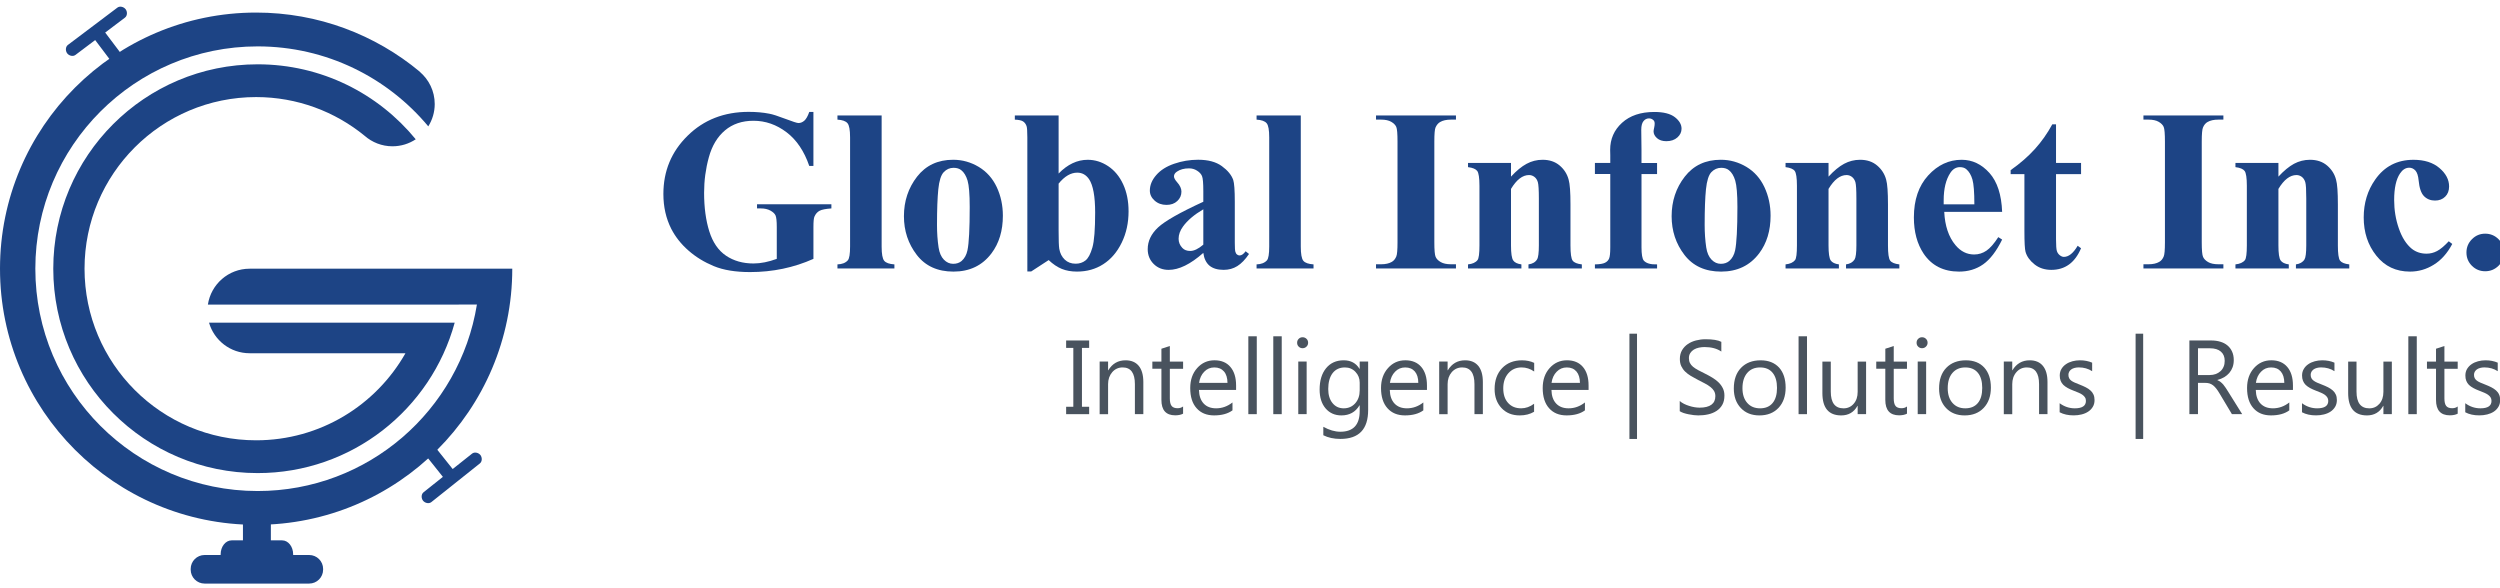 <?xml version="1.0" encoding="utf-8"?>
<!-- Generator: Adobe Illustrator 16.0.0, SVG Export Plug-In . SVG Version: 6.00 Build 0)  -->
<!DOCTYPE svg PUBLIC "-//W3C//DTD SVG 1.1//EN" "http://www.w3.org/Graphics/SVG/1.1/DTD/svg11.dtd">
<svg version="1.1" xmlns="http://www.w3.org/2000/svg" xmlns:xlink="http://www.w3.org/1999/xlink" x="0px" y="0px" width="200px"
	 height="47px" viewBox="0 0 200 47" enable-background="new 0 0 200 47" xml:space="preserve">
<g id="Layer_1">
	<path fill="#1D4485" d="M6.035,4.395l1.579-1.189l1.718,2.278c0.263-0.206,0.527-0.409,0.797-0.606L8.415,2.604l1.579-1.192
		c0.198-0.148,0.208-0.471,0.058-0.671C9.902,0.542,9.586,0.46,9.39,0.611L5.433,3.593c-0.2,0.15-0.208,0.475-0.059,0.673
		C5.522,4.463,5.836,4.546,6.035,4.395z"/>
	<path fill="#1D4485" d="M37.763,36.292l-1.549,1.231l-1.781-2.233c-0.256,0.212-0.516,0.423-0.781,0.628l1.778,2.23l-1.547,1.235
		c-0.194,0.155-0.195,0.477-0.04,0.673c0.156,0.194,0.473,0.267,0.666,0.111l3.88-3.092c0.195-0.155,0.194-0.481,0.041-0.675
		C38.274,36.209,37.958,36.134,37.763,36.292z"/>
	<rect x="19.436" y="41.498" fill="#1D4485" width="2.233" height="2.289"/>
	<path fill="#1D4485" d="M23.452,44.456c0,0.616-0.393,1.116-0.879,1.116h-4.042c-0.485,0-0.879-0.5-0.879-1.116v-0.111
		c0-0.616,0.394-1.116,0.879-1.116h4.042c0.486,0,0.879,0.5,0.879,1.116V44.456z"/>
	<path fill="#1D4485" d="M25.849,45.571c0,0.616-0.499,1.115-1.116,1.115h-8.363c-0.617,0-1.115-0.499-1.115-1.115v-0.057
		c0-0.615,0.499-1.114,1.115-1.114h8.363c0.617,0,1.116,0.499,1.116,1.114V45.571z"/>
	<line display="none" fill="none" stroke="#2E3192" stroke-miterlimit="10" x1="13" y1="75.682" x2="167.752" y2="270.25"/>
</g>
<g id="Layer_2">
	<g>
		<path fill="#1D4485" d="M39.548,21.496H34.22H19.969l0,0c-1.693,0-3.092,1.247-3.338,2.871H36.7c0,0,0.001-0.001,0.001-0.002
			h1.453c-0.001,0.001-0.001,0.002-0.001,0.002h0.001l-0.004,0.013c-1.377,8.45-8.7,14.902-17.539,14.902
			c-9.821,0-17.784-7.963-17.784-17.786c0-9.821,7.963-17.785,17.784-17.785c5.489,0,10.393,2.489,13.652,6.398
			c0.324-0.519,0.515-1.13,0.515-1.787c0-1.036-0.468-1.961-1.2-2.581l0.005-0.006c-3.551-2.953-8.114-4.73-13.093-4.73
			C9.175,1.006,0,10.18,0,21.496c0,11.318,9.175,20.491,20.491,20.491c11.317,0,20.491-9.173,20.491-20.491H39.548z"/>
		<path fill="#1D4485" d="M29.171,10.864c0.596,0.521,1.372,0.839,2.226,0.839c0.688,0,1.328-0.206,1.862-0.56
			c-2.998-3.66-7.548-5.998-12.647-5.998c-9.029,0-16.35,7.32-16.35,16.352c0,9.028,7.32,16.35,16.35,16.35
			c7.535,0,13.87-5.1,15.764-12.034H16.722c0.407,1.412,1.705,2.446,3.247,2.446l0,0h12.468c-2.359,4.157-6.823,6.965-11.945,6.965
			c-7.583,0-13.729-6.146-13.729-13.729c0-7.581,6.146-13.729,13.729-13.729C23.784,7.768,26.807,8.93,29.171,10.864z"/>
	</g>
</g>
<g id="Layer_4">
	<g>
		<g>
			<path fill="#1D4485" d="M65.073,8.956v4.317H64.74c-0.404-1.182-1.01-2.078-1.815-2.692c-0.808-0.612-1.688-0.92-2.645-0.92
				c-0.914,0-1.675,0.258-2.282,0.77c-0.609,0.514-1.039,1.233-1.291,2.153c-0.254,0.922-0.379,1.867-0.379,2.836
				c0,1.173,0.138,2.203,0.414,3.084c0.278,0.887,0.725,1.536,1.341,1.952s1.351,0.622,2.198,0.622c0.294,0,0.597-0.033,0.907-0.095
				c0.31-0.062,0.628-0.154,0.954-0.274v-2.544c0-0.482-0.034-0.792-0.102-0.936c-0.064-0.14-0.201-0.268-0.41-0.383
				c-0.209-0.113-0.458-0.172-0.754-0.172h-0.314v-0.332h5.949v0.332c-0.452,0.033-0.768,0.092-0.943,0.187
				c-0.178,0.093-0.316,0.247-0.412,0.466c-0.055,0.111-0.082,0.394-0.082,0.838v2.544c-0.781,0.349-1.597,0.614-2.44,0.79
				c-0.846,0.178-1.724,0.267-2.63,0.267c-1.162,0-2.127-0.158-2.895-0.475c-0.768-0.317-1.444-0.731-2.031-1.246
				c-0.588-0.512-1.044-1.094-1.376-1.736c-0.422-0.831-0.632-1.761-0.632-2.789c0-1.842,0.646-3.396,1.942-4.665
				c1.291-1.271,2.917-1.906,4.882-1.906c0.606,0,1.153,0.05,1.643,0.146c0.264,0.046,0.694,0.185,1.285,0.41
				c0.594,0.226,0.944,0.338,1.052,0.338c0.168,0,0.324-0.063,0.469-0.186c0.144-0.125,0.277-0.356,0.398-0.701H65.073L65.073,8.956
				z"/>
			<path fill="#1D4485" d="M70.531,9.235v10.489c0,0.596,0.068,0.975,0.208,1.141c0.138,0.166,0.41,0.259,0.813,0.286v0.324h-4.556
				v-0.324c0.372-0.012,0.648-0.12,0.829-0.326c0.121-0.138,0.181-0.505,0.181-1.101v-8.735c0-0.59-0.068-0.969-0.208-1.133
				c-0.139-0.166-0.405-0.262-0.802-0.285V9.235H70.531z"/>
			<path fill="#1D4485" d="M76.252,12.781c0.733,0,1.414,0.192,2.047,0.57c0.632,0.381,1.112,0.919,1.441,1.618
				c0.325,0.697,0.49,1.46,0.49,2.289c0,1.199-0.304,2.203-0.909,3.007c-0.735,0.976-1.75,1.463-3.043,1.463
				c-1.271,0-2.248-0.445-2.935-1.335c-0.685-0.892-1.028-1.923-1.028-3.097c0-1.209,0.352-2.262,1.05-3.163
				C74.068,13.232,75.03,12.781,76.252,12.781z M76.288,13.425c-0.309,0-0.571,0.116-0.789,0.348
				c-0.221,0.231-0.365,0.688-0.435,1.372c-0.068,0.682-0.104,1.629-0.104,2.847c0,0.645,0.042,1.246,0.127,1.805
				c0.065,0.428,0.207,0.752,0.423,0.975c0.218,0.223,0.463,0.333,0.742,0.333c0.269,0,0.495-0.073,0.676-0.226
				c0.234-0.203,0.392-0.489,0.469-0.856c0.12-0.571,0.18-1.726,0.18-3.466c0-1.021-0.059-1.726-0.171-2.108
				c-0.113-0.381-0.283-0.66-0.506-0.835C76.744,13.488,76.541,13.425,76.288,13.425z"/>
			<path fill="#1D4485" d="M84.689,9.235v4.648c0.711-0.731,1.486-1.1,2.328-1.1c0.579,0,1.123,0.17,1.635,0.509
				c0.51,0.34,0.91,0.823,1.2,1.45c0.288,0.624,0.433,1.347,0.433,2.167c0,0.919-0.183,1.757-0.551,2.509
				c-0.367,0.751-0.859,1.325-1.472,1.717c-0.613,0.396-1.314,0.592-2.104,0.592c-0.458,0-0.862-0.071-1.218-0.216
				c-0.354-0.144-0.703-0.38-1.047-0.704l-1.397,0.91h-0.309V10.989c0-0.488-0.022-0.79-0.063-0.903
				c-0.061-0.171-0.155-0.294-0.283-0.376c-0.13-0.082-0.348-0.128-0.654-0.139V9.235H84.689L84.689,9.235z M84.689,14.688v3.755
				c0,0.764,0.017,1.25,0.052,1.461c0.062,0.357,0.206,0.642,0.436,0.862c0.228,0.22,0.52,0.33,0.874,0.33
				c0.307,0,0.57-0.086,0.792-0.262c0.218-0.177,0.403-0.521,0.55-1.038c0.147-0.515,0.219-1.449,0.219-2.798
				c0-1.292-0.164-2.179-0.487-2.662c-0.238-0.348-0.551-0.524-0.947-0.524C85.662,13.813,85.164,14.104,84.689,14.688z"/>
			<path fill="#1D4485" d="M96.265,20.231c-1.027,0.908-1.951,1.359-2.771,1.359c-0.479,0-0.88-0.155-1.198-0.471
				c-0.319-0.315-0.479-0.714-0.479-1.186c0-0.645,0.277-1.224,0.829-1.739c0.554-0.515,1.761-1.2,3.619-2.053v-0.849
				c0-0.637-0.033-1.04-0.104-1.204c-0.068-0.167-0.2-0.311-0.394-0.433c-0.19-0.124-0.407-0.186-0.649-0.186
				c-0.391,0-0.712,0.089-0.964,0.262c-0.159,0.107-0.236,0.233-0.236,0.378c0,0.125,0.084,0.281,0.252,0.47
				c0.231,0.257,0.345,0.509,0.345,0.75c0,0.293-0.11,0.545-0.33,0.752c-0.22,0.208-0.508,0.311-0.863,0.311
				c-0.379,0-0.697-0.114-0.952-0.343c-0.256-0.229-0.382-0.497-0.382-0.803c0-0.435,0.17-0.847,0.514-1.241
				c0.34-0.394,0.82-0.697,1.436-0.907c0.613-0.211,1.25-0.318,1.912-0.318c0.802,0,1.435,0.172,1.9,0.512
				c0.467,0.34,0.769,0.71,0.909,1.106c0.082,0.252,0.125,0.832,0.125,1.742v3.274c0,0.386,0.015,0.628,0.045,0.728
				c0.029,0.098,0.073,0.175,0.137,0.222c0.058,0.047,0.126,0.073,0.204,0.073c0.157,0,0.317-0.112,0.481-0.335l0.271,0.216
				c-0.301,0.447-0.613,0.768-0.936,0.97c-0.321,0.202-0.686,0.301-1.096,0.301c-0.482,0-0.857-0.111-1.129-0.333
				C96.492,21.029,96.326,20.687,96.265,20.231z M96.265,19.572v-2.828c-0.729,0.43-1.269,0.887-1.622,1.374
				c-0.237,0.325-0.355,0.652-0.355,0.984c0,0.278,0.1,0.521,0.299,0.732c0.15,0.162,0.362,0.243,0.633,0.243
				C95.521,20.077,95.87,19.909,96.265,19.572z"/>
			<path fill="#1D4485" d="M104.063,9.235v10.489c0,0.596,0.068,0.975,0.206,1.141c0.139,0.166,0.413,0.259,0.813,0.286v0.324
				h-4.557v-0.324c0.373-0.012,0.647-0.12,0.832-0.326c0.119-0.138,0.18-0.505,0.18-1.101v-8.735c0-0.59-0.067-0.969-0.208-1.133
				c-0.139-0.166-0.407-0.262-0.803-0.285V9.235H104.063z"/>
			<path fill="#1D4485" d="M116.477,21.142v0.333h-6.396v-0.333h0.405c0.354,0,0.641-0.064,0.856-0.19
				c0.156-0.086,0.275-0.23,0.361-0.433c0.066-0.144,0.098-0.523,0.098-1.138v-8.051c0-0.625-0.031-1.017-0.098-1.173
				c-0.067-0.157-0.202-0.292-0.402-0.411c-0.203-0.118-0.474-0.176-0.815-0.176h-0.405V9.235h6.396v0.335h-0.405
				c-0.353,0-0.641,0.063-0.857,0.189c-0.153,0.084-0.277,0.229-0.37,0.432c-0.066,0.145-0.098,0.524-0.098,1.138v8.051
				c0,0.627,0.034,1.016,0.104,1.171c0.068,0.159,0.203,0.297,0.405,0.414c0.201,0.117,0.473,0.176,0.816,0.176H116.477z"/>
			<path fill="#1D4485" d="M120.88,13.037v1.093c0.434-0.47,0.85-0.813,1.248-1.026c0.396-0.213,0.822-0.322,1.279-0.322
				c0.549,0,1.004,0.153,1.365,0.458c0.359,0.305,0.6,0.682,0.719,1.133c0.1,0.343,0.147,1.003,0.147,1.975v3.288
				c0,0.648,0.057,1.053,0.174,1.214c0.117,0.157,0.362,0.259,0.735,0.301v0.324h-4.27v-0.324c0.32-0.042,0.549-0.174,0.686-0.397
				c0.097-0.151,0.146-0.526,0.146-1.119v-3.754c0-0.693-0.029-1.129-0.082-1.311c-0.054-0.18-0.143-0.321-0.275-0.42
				c-0.127-0.097-0.272-0.147-0.429-0.147c-0.518,0-0.998,0.37-1.443,1.109v4.523c0,0.63,0.061,1.031,0.178,1.199
				c0.115,0.169,0.335,0.274,0.654,0.316v0.324h-4.271v-0.324c0.356-0.037,0.609-0.15,0.759-0.343
				c0.104-0.131,0.156-0.522,0.156-1.173v-4.766c0-0.638-0.061-1.035-0.178-1.192c-0.118-0.157-0.362-0.26-0.737-0.306v-0.334
				H120.88L120.88,13.037z"/>
			<path fill="#1D4485" d="M131.32,13.921v5.858c0,0.565,0.062,0.92,0.181,1.065c0.194,0.221,0.549,0.325,1.065,0.307v0.324h-4.973
				v-0.324c0.379-0.006,0.648-0.049,0.809-0.132c0.158-0.081,0.267-0.194,0.326-0.338c0.063-0.144,0.094-0.445,0.094-0.901v-5.858
				h-1.229v-0.885h1.229v-0.625l-0.009-0.422c0-0.866,0.314-1.588,0.95-2.167c0.634-0.576,1.493-0.866,2.578-0.866
				c0.742,0,1.288,0.139,1.647,0.415c0.355,0.277,0.536,0.584,0.536,0.921c0,0.271-0.11,0.505-0.333,0.703
				c-0.224,0.2-0.52,0.299-0.886,0.299c-0.313,0-0.562-0.082-0.745-0.244c-0.181-0.162-0.274-0.343-0.274-0.542
				c0-0.053,0.017-0.167,0.055-0.333c0.022-0.101,0.033-0.199,0.033-0.289c0-0.125-0.033-0.218-0.107-0.279
				c-0.094-0.089-0.211-0.137-0.35-0.137c-0.174,0-0.32,0.073-0.437,0.219c-0.118,0.144-0.179,0.375-0.179,0.694l0.018,1.581v1.074
				h1.246v0.885H131.32L131.32,13.921z"/>
			<path fill="#1D4485" d="M137.664,12.781c0.734,0,1.416,0.192,2.051,0.57c0.63,0.381,1.111,0.919,1.438,1.618
				c0.327,0.697,0.493,1.46,0.493,2.289c0,1.199-0.306,2.203-0.912,3.007c-0.734,0.976-1.751,1.463-3.045,1.463
				c-1.27,0-2.247-0.445-2.933-1.335c-0.686-0.892-1.026-1.923-1.026-3.097c0-1.209,0.35-2.262,1.051-3.163
				C135.481,13.232,136.442,12.781,137.664,12.781z M137.701,13.425c-0.308,0-0.57,0.116-0.793,0.348
				c-0.216,0.231-0.361,0.688-0.431,1.372c-0.069,0.682-0.104,1.629-0.104,2.847c0,0.645,0.043,1.246,0.126,1.805
				c0.065,0.428,0.209,0.752,0.425,0.975c0.217,0.223,0.461,0.333,0.739,0.333c0.27,0,0.495-0.073,0.678-0.226
				c0.234-0.203,0.392-0.489,0.47-0.856c0.117-0.571,0.182-1.726,0.182-3.466c0-1.021-0.061-1.726-0.174-2.108
				c-0.114-0.381-0.283-0.66-0.506-0.835C138.158,13.488,137.952,13.425,137.701,13.425z"/>
			<path fill="#1D4485" d="M146.283,13.037v1.093c0.432-0.47,0.847-0.813,1.244-1.026c0.396-0.213,0.825-0.322,1.281-0.322
				c0.549,0,1.002,0.153,1.362,0.458c0.36,0.305,0.603,0.682,0.723,1.133c0.097,0.343,0.145,1.003,0.145,1.975v3.288
				c0,0.648,0.057,1.053,0.177,1.214c0.116,0.157,0.362,0.259,0.733,0.301v0.324h-4.267v-0.324c0.316-0.042,0.545-0.174,0.687-0.397
				c0.093-0.151,0.143-0.526,0.143-1.119v-3.754c0-0.693-0.026-1.129-0.08-1.311c-0.057-0.18-0.147-0.321-0.276-0.42
				c-0.128-0.097-0.273-0.147-0.428-0.147c-0.519,0-1,0.37-1.445,1.109v4.523c0,0.63,0.061,1.031,0.175,1.199
				c0.117,0.169,0.339,0.274,0.655,0.316v0.324h-4.268v-0.324c0.354-0.037,0.606-0.15,0.759-0.343
				c0.102-0.131,0.152-0.522,0.152-1.173v-4.766c0-0.638-0.061-1.035-0.177-1.192c-0.115-0.157-0.362-0.26-0.734-0.306v-0.334
				H146.283L146.283,13.037z"/>
			<path fill="#1D4485" d="M160.171,16.952h-4.632c0.056,1.121,0.353,2.003,0.894,2.654c0.416,0.502,0.915,0.753,1.499,0.753
				c0.361,0,0.688-0.104,0.983-0.305c0.297-0.202,0.612-0.564,0.948-1.084l0.308,0.196c-0.457,0.931-0.965,1.592-1.516,1.979
				c-0.553,0.389-1.198,0.583-1.925,0.583c-1.251,0-2.199-0.482-2.843-1.442c-0.517-0.777-0.777-1.741-0.777-2.89
				c0-1.408,0.382-2.529,1.145-3.362c0.761-0.833,1.653-1.252,2.675-1.252c0.854,0,1.596,0.353,2.227,1.056
				C159.78,14.538,160.121,15.575,160.171,16.952z M157.949,16.348c0-0.966-0.052-1.632-0.156-1.992
				c-0.105-0.361-0.271-0.637-0.491-0.822c-0.128-0.108-0.299-0.163-0.508-0.163c-0.313,0-0.567,0.154-0.768,0.46
				c-0.354,0.536-0.532,1.27-0.532,2.202v0.315H157.949L157.949,16.348z"/>
			<path fill="#1D4485" d="M164.482,9.949v3.087h2.003v0.895h-2.003v5.207c0,0.486,0.024,0.801,0.067,0.942
				c0.046,0.142,0.128,0.258,0.239,0.343c0.114,0.087,0.222,0.129,0.317,0.129c0.39,0,0.759-0.295,1.109-0.891l0.27,0.199
				c-0.486,1.154-1.278,1.729-2.376,1.729c-0.533,0-0.984-0.148-1.354-0.446c-0.37-0.295-0.608-0.631-0.711-0.997
				c-0.06-0.205-0.09-0.756-0.09-1.659v-4.557h-1.101v-0.319c0.758-0.533,1.405-1.096,1.935-1.685c0.535-0.59,1-1.25,1.396-1.978
				H164.482L164.482,9.949z"/>
			<path fill="#1D4485" d="M177.871,21.142v0.333h-6.396v-0.333h0.401c0.357,0,0.645-0.064,0.859-0.19
				c0.156-0.086,0.278-0.23,0.361-0.433c0.066-0.144,0.099-0.523,0.099-1.138v-8.051c0-0.625-0.032-1.017-0.099-1.173
				c-0.065-0.157-0.198-0.292-0.4-0.411c-0.202-0.118-0.475-0.176-0.82-0.176h-0.401V9.235h6.396v0.335h-0.404
				c-0.357,0-0.644,0.063-0.86,0.189c-0.155,0.084-0.278,0.229-0.365,0.432c-0.068,0.145-0.102,0.524-0.102,1.138v8.051
				c0,0.627,0.033,1.016,0.105,1.171c0.067,0.159,0.204,0.297,0.403,0.414c0.201,0.117,0.474,0.176,0.818,0.176H177.871z"/>
			<path fill="#1D4485" d="M182.274,13.037v1.093c0.433-0.47,0.851-0.813,1.243-1.026c0.398-0.213,0.826-0.322,1.282-0.322
				c0.549,0,1.005,0.153,1.366,0.458c0.359,0.305,0.602,0.682,0.719,1.133c0.1,0.343,0.146,1.003,0.146,1.975v3.288
				c0,0.648,0.057,1.053,0.174,1.214c0.12,0.157,0.364,0.259,0.738,0.301v0.324h-4.268v-0.324c0.317-0.042,0.546-0.174,0.686-0.397
				c0.093-0.151,0.141-0.526,0.141-1.119v-3.754c0-0.693-0.023-1.129-0.08-1.311c-0.054-0.18-0.146-0.321-0.274-0.42
				c-0.13-0.097-0.273-0.147-0.428-0.147c-0.519,0-1.001,0.37-1.445,1.109v4.523c0,0.63,0.058,1.031,0.177,1.199
				c0.117,0.169,0.334,0.274,0.653,0.316v0.324h-4.268v-0.324c0.353-0.037,0.607-0.15,0.759-0.343
				c0.1-0.131,0.153-0.522,0.153-1.173v-4.766c0-0.638-0.062-1.035-0.178-1.192c-0.118-0.157-0.362-0.26-0.734-0.306v-0.334H182.274
				L182.274,13.037z"/>
			<path fill="#1D4485" d="M195.901,19.301l0.28,0.217c-0.396,0.745-0.891,1.301-1.485,1.663c-0.593,0.368-1.224,0.547-1.893,0.547
				c-1.124,0-2.021-0.423-2.694-1.272c-0.679-0.85-1.012-1.868-1.012-3.06c0-1.149,0.306-2.159,0.922-3.033
				c0.736-1.053,1.757-1.579,3.058-1.579c0.87,0,1.563,0.218,2.08,0.66c0.515,0.438,0.771,0.93,0.771,1.472
				c0,0.34-0.105,0.614-0.314,0.819c-0.206,0.205-0.477,0.31-0.814,0.31c-0.354,0-0.65-0.12-0.881-0.354
				c-0.23-0.235-0.372-0.654-0.428-1.255c-0.034-0.378-0.124-0.644-0.261-0.796c-0.139-0.147-0.304-0.223-0.49-0.223
				c-0.287,0-0.534,0.155-0.738,0.461c-0.312,0.463-0.469,1.172-0.469,2.128c0,0.794,0.125,1.557,0.378,2.278
				c0.252,0.728,0.601,1.267,1.038,1.623c0.33,0.257,0.721,0.387,1.175,0.387c0.294,0,0.573-0.068,0.838-0.209
				C195.228,19.948,195.539,19.686,195.901,19.301z"/>
			<path fill="#1D4485" d="M198.813,18.694c0.422,0,0.778,0.148,1.072,0.444c0.289,0.294,0.436,0.648,0.436,1.064
				c0,0.415-0.148,0.77-0.441,1.062c-0.294,0.289-0.648,0.436-1.066,0.436c-0.412,0-0.767-0.144-1.06-0.436
				s-0.438-0.646-0.438-1.062c0-0.416,0.146-0.77,0.438-1.064C198.047,18.842,198.401,18.694,198.813,18.694z"/>
		</g>
		<g>
			<path fill="#49535E" d="M87.132,27.238v0.594h-0.576v4.709h0.576v0.592h-1.841v-0.592h0.575v-4.709h-0.575v-0.594H87.132z"/>
			<path fill="#49535E" d="M91.467,33.133h-0.675v-2.402c0-0.889-0.326-1.337-0.98-1.337c-0.334,0-0.613,0.126-0.833,0.378
				c-0.22,0.255-0.332,0.576-0.332,0.959v2.402h-0.675v-4.208h0.675v0.697h0.017c0.317-0.529,0.778-0.798,1.382-0.798
				c0.458,0,0.813,0.151,1.056,0.447c0.243,0.299,0.365,0.728,0.365,1.289V33.133L91.467,33.133z"/>
			<path fill="#49535E" d="M94.647,33.094c-0.159,0.085-0.368,0.132-0.629,0.132c-0.737,0-1.105-0.409-1.105-1.233v-2.492h-0.725
				v-0.575h0.725v-1.027l0.674-0.219v1.246h1.061v0.576h-1.061v2.372c0,0.281,0.047,0.484,0.145,0.604
				c0.095,0.12,0.256,0.18,0.476,0.18c0.169,0,0.315-0.046,0.439-0.139V33.094z"/>
			<path fill="#49535E" d="M98.888,31.197h-2.971c0.011,0.471,0.138,0.832,0.378,1.087c0.239,0.256,0.572,0.382,0.995,0.382
				c0.474,0,0.91-0.156,1.308-0.47v0.633c-0.373,0.271-0.861,0.403-1.47,0.403c-0.595,0-1.061-0.191-1.401-0.576
				c-0.341-0.378-0.509-0.917-0.509-1.61c0-0.656,0.186-1.189,0.557-1.603c0.371-0.414,0.832-0.62,1.383-0.62
				c0.551,0,0.978,0.18,1.276,0.536c0.304,0.357,0.453,0.851,0.453,1.484V31.197L98.888,31.197z M98.198,30.63
				c-0.002-0.39-0.094-0.696-0.279-0.912c-0.187-0.215-0.443-0.323-0.771-0.323c-0.319,0-0.589,0.111-0.81,0.343
				c-0.221,0.225-0.36,0.52-0.413,0.893H98.198L98.198,30.63z"/>
			<path fill="#49535E" d="M100.542,33.133h-0.675v-6.23h0.675V33.133z"/>
			<path fill="#49535E" d="M102.538,33.133h-0.675v-6.23h0.675V33.133z"/>
			<path fill="#49535E" d="M104.205,27.857c-0.121,0-0.225-0.042-0.308-0.125c-0.085-0.082-0.127-0.184-0.127-0.312
				c0-0.128,0.042-0.232,0.127-0.314c0.083-0.084,0.187-0.127,0.308-0.127c0.124,0,0.229,0.043,0.316,0.127
				c0.086,0.082,0.128,0.186,0.128,0.314c0,0.121-0.042,0.223-0.128,0.309C104.435,27.813,104.329,27.857,104.205,27.857z
				 M104.532,33.133h-0.67v-4.208h0.67V33.133z"/>
			<path fill="#49535E" d="M109.452,32.8c0,1.544-0.74,2.314-2.223,2.314c-0.519,0-0.975-0.099-1.363-0.294v-0.677
				c0.474,0.263,0.926,0.396,1.357,0.396c1.035,0,1.553-0.55,1.553-1.653v-0.458h-0.017c-0.32,0.537-0.802,0.805-1.447,0.805
				c-0.523,0-0.945-0.188-1.264-0.56c-0.32-0.375-0.478-0.877-0.478-1.51c0-0.715,0.17-1.282,0.515-1.703
				c0.346-0.423,0.816-0.636,1.411-0.636c0.569,0,0.987,0.228,1.263,0.682h0.017v-0.581h0.676V32.8L109.452,32.8z M108.776,31.229
				V30.61c0-0.333-0.112-0.621-0.338-0.859c-0.225-0.239-0.51-0.356-0.846-0.356c-0.416,0-0.743,0.151-0.979,0.451
				c-0.233,0.305-0.354,0.729-0.354,1.275c0,0.463,0.112,0.843,0.339,1.122c0.227,0.282,0.527,0.423,0.898,0.423
				c0.379,0,0.686-0.137,0.924-0.404C108.657,31.994,108.776,31.648,108.776,31.229z"/>
			<path fill="#49535E" d="M114.157,31.197h-2.973c0.01,0.471,0.138,0.832,0.379,1.087c0.239,0.256,0.571,0.382,0.993,0.382
				c0.475,0,0.911-0.156,1.311-0.47v0.633c-0.372,0.271-0.86,0.403-1.471,0.403c-0.594,0-1.059-0.191-1.401-0.576
				c-0.339-0.378-0.513-0.917-0.513-1.61c0-0.656,0.188-1.189,0.561-1.603c0.369-0.414,0.831-0.62,1.384-0.62
				c0.551,0,0.975,0.18,1.279,0.536c0.301,0.357,0.451,0.851,0.451,1.484V31.197L114.157,31.197z M113.464,30.63
				c0-0.39-0.095-0.696-0.277-0.912c-0.188-0.215-0.442-0.323-0.771-0.323c-0.317,0-0.587,0.111-0.811,0.343
				c-0.221,0.225-0.36,0.52-0.412,0.893H113.464L113.464,30.63z"/>
			<path fill="#49535E" d="M118.628,33.133h-0.671v-2.402c0-0.889-0.331-1.337-0.98-1.337c-0.338,0-0.615,0.126-0.838,0.378
				c-0.22,0.255-0.33,0.576-0.33,0.959v2.402h-0.674v-4.208h0.674v0.697h0.017c0.317-0.529,0.78-0.798,1.382-0.798
				c0.461,0,0.812,0.151,1.056,0.447c0.243,0.299,0.365,0.728,0.365,1.289V33.133z"/>
			<path fill="#49535E" d="M122.727,32.942c-0.324,0.193-0.707,0.291-1.15,0.291c-0.601,0-1.086-0.193-1.454-0.587
				c-0.369-0.392-0.554-0.898-0.554-1.52c0-0.691,0.199-1.25,0.595-1.669c0.401-0.421,0.931-0.632,1.594-0.632
				c0.368,0,0.694,0.071,0.977,0.205v0.691c-0.313-0.218-0.646-0.327-1.004-0.327c-0.43,0-0.782,0.151-1.058,0.46
				c-0.275,0.311-0.412,0.714-0.412,1.214c0,0.494,0.129,0.884,0.389,1.169c0.26,0.287,0.604,0.428,1.043,0.428
				c0.365,0,0.709-0.122,1.034-0.366L122.727,32.942L122.727,32.942z"/>
			<path fill="#49535E" d="M127.087,31.197h-2.971c0.01,0.471,0.137,0.832,0.377,1.087c0.241,0.256,0.572,0.382,0.996,0.382
				c0.474,0,0.909-0.156,1.306-0.47v0.633c-0.371,0.271-0.856,0.403-1.47,0.403c-0.593,0-1.06-0.191-1.398-0.576
				c-0.341-0.378-0.51-0.917-0.51-1.61c0-0.656,0.183-1.189,0.556-1.603c0.372-0.414,0.833-0.62,1.387-0.62
				c0.548,0,0.975,0.18,1.277,0.536c0.3,0.357,0.45,0.851,0.45,1.484V31.197L127.087,31.197z M126.396,30.63
				c-0.003-0.39-0.098-0.696-0.281-0.912c-0.186-0.215-0.44-0.323-0.771-0.323c-0.316,0-0.587,0.111-0.81,0.343
				c-0.223,0.225-0.359,0.52-0.412,0.893H126.396L126.396,30.63z"/>
			<path fill="#49535E" d="M130.961,35.117h-0.607v-8.422h0.607V35.117z"/>
			<path fill="#49535E" d="M134.379,32.896V32.08c0.094,0.083,0.205,0.158,0.336,0.224c0.131,0.064,0.268,0.123,0.41,0.165
				c0.145,0.049,0.288,0.081,0.435,0.107c0.146,0.024,0.281,0.037,0.404,0.037c0.423,0,0.742-0.081,0.95-0.237
				c0.212-0.157,0.314-0.383,0.314-0.681c0-0.162-0.036-0.298-0.103-0.414c-0.071-0.12-0.167-0.226-0.291-0.322
				c-0.125-0.1-0.268-0.193-0.437-0.28c-0.167-0.087-0.352-0.184-0.545-0.282c-0.205-0.104-0.397-0.212-0.577-0.318
				c-0.178-0.105-0.332-0.225-0.466-0.354c-0.129-0.126-0.234-0.276-0.309-0.436c-0.076-0.165-0.112-0.354-0.112-0.573
				c0-0.27,0.06-0.503,0.176-0.702c0.12-0.199,0.273-0.364,0.463-0.491c0.193-0.131,0.413-0.227,0.658-0.289
				c0.244-0.062,0.493-0.095,0.75-0.095c0.58,0,1.003,0.069,1.271,0.208v0.777c-0.35-0.239-0.794-0.36-1.342-0.36
				c-0.149,0-0.299,0.016-0.451,0.047c-0.151,0.031-0.284,0.084-0.404,0.154c-0.117,0.073-0.213,0.164-0.285,0.276
				c-0.075,0.11-0.112,0.249-0.112,0.412c0,0.151,0.029,0.281,0.083,0.388c0.056,0.11,0.14,0.212,0.249,0.304
				c0.11,0.09,0.244,0.176,0.401,0.262c0.161,0.083,0.338,0.179,0.545,0.278c0.211,0.105,0.411,0.213,0.602,0.33
				c0.188,0.114,0.353,0.239,0.496,0.379c0.144,0.141,0.256,0.298,0.339,0.468c0.085,0.17,0.126,0.364,0.126,0.583
				c0,0.292-0.055,0.535-0.17,0.739c-0.112,0.2-0.268,0.364-0.46,0.489c-0.197,0.128-0.418,0.219-0.669,0.275
				c-0.253,0.058-0.519,0.084-0.798,0.084c-0.094,0-0.208-0.006-0.347-0.022c-0.137-0.016-0.275-0.038-0.417-0.067
				c-0.141-0.027-0.277-0.062-0.406-0.104C134.561,32.993,134.456,32.948,134.379,32.896z"/>
			<path fill="#49535E" d="M140.754,33.233c-0.621,0-1.117-0.197-1.487-0.59c-0.374-0.393-0.562-0.914-0.562-1.563
				c0-0.708,0.196-1.26,0.582-1.657c0.385-0.397,0.907-0.598,1.564-0.598c0.63,0,1.117,0.195,1.475,0.58
				c0.351,0.389,0.525,0.923,0.525,1.609c0,0.671-0.189,1.209-0.568,1.613C141.903,33.031,141.394,33.233,140.754,33.233z
				 M140.806,29.395c-0.435,0-0.777,0.146-1.028,0.44c-0.252,0.293-0.381,0.7-0.381,1.22c0,0.499,0.129,0.892,0.384,1.18
				c0.255,0.29,0.597,0.431,1.025,0.431c0.435,0,0.77-0.142,1.002-0.423c0.234-0.282,0.353-0.685,0.353-1.206
				c0-0.526-0.118-0.931-0.353-1.215C141.575,29.536,141.241,29.395,140.806,29.395z"/>
			<path fill="#49535E" d="M144.56,33.133h-0.674v-6.23h0.674V33.133z"/>
			<path fill="#49535E" d="M149.287,33.133h-0.674v-0.665h-0.016c-0.281,0.509-0.713,0.765-1.3,0.765
				c-1.004,0-1.506-0.597-1.506-1.791v-2.516h0.672v2.408c0,0.887,0.34,1.333,1.02,1.333c0.328,0,0.601-0.122,0.81-0.364
				c0.216-0.244,0.32-0.562,0.32-0.953v-2.423h0.674V33.133L149.287,33.133z"/>
			<path fill="#49535E" d="M152.557,33.094c-0.155,0.085-0.367,0.132-0.628,0.132c-0.733,0-1.104-0.409-1.104-1.233v-2.492H150.1
				v-0.575h0.726v-1.027l0.673-0.219v1.246h1.059v0.576h-1.059v2.372c0,0.281,0.049,0.484,0.144,0.604
				c0.095,0.118,0.256,0.18,0.478,0.18c0.17,0,0.314-0.046,0.438-0.139V33.094L152.557,33.094z"/>
			<path fill="#49535E" d="M153.761,27.857c-0.12,0-0.222-0.042-0.306-0.125c-0.088-0.082-0.128-0.184-0.128-0.312
				c0-0.128,0.04-0.232,0.128-0.314c0.084-0.084,0.186-0.127,0.306-0.127c0.127,0,0.23,0.043,0.316,0.127
				c0.085,0.082,0.13,0.186,0.13,0.314c0,0.121-0.045,0.223-0.13,0.309C153.991,27.813,153.888,27.857,153.761,27.857z
				 M154.091,33.133h-0.674v-4.208h0.674V33.133z"/>
			<path fill="#49535E" d="M157.173,33.233c-0.621,0-1.117-0.197-1.488-0.59c-0.373-0.393-0.558-0.914-0.558-1.563
				c0-0.708,0.193-1.26,0.579-1.657c0.387-0.397,0.909-0.598,1.565-0.598c0.626,0,1.117,0.195,1.469,0.58
				c0.353,0.389,0.531,0.923,0.531,1.609c0,0.671-0.192,1.209-0.57,1.613C158.32,33.031,157.813,33.233,157.173,33.233z
				 M157.222,29.395c-0.431,0-0.773,0.146-1.026,0.44c-0.253,0.293-0.378,0.7-0.378,1.22c0,0.499,0.127,0.892,0.382,1.18
				c0.257,0.29,0.596,0.431,1.022,0.431c0.438,0,0.77-0.142,1.006-0.423c0.235-0.282,0.351-0.685,0.351-1.206
				c0-0.526-0.115-0.931-0.351-1.215C157.991,29.536,157.659,29.395,157.222,29.395z"/>
			<path fill="#49535E" d="M163.799,33.133h-0.674v-2.402c0-0.889-0.325-1.337-0.979-1.337c-0.337,0-0.615,0.126-0.834,0.378
				c-0.222,0.255-0.332,0.576-0.332,0.959v2.402h-0.676v-4.208h0.676v0.697h0.015c0.319-0.529,0.778-0.798,1.382-0.798
				c0.461,0,0.813,0.151,1.056,0.447c0.246,0.299,0.366,0.728,0.366,1.289V33.133z"/>
			<path fill="#49535E" d="M164.771,32.982v-0.724c0.369,0.271,0.772,0.408,1.216,0.408c0.589,0,0.887-0.198,0.887-0.593
				c0-0.112-0.024-0.209-0.078-0.286c-0.05-0.077-0.117-0.147-0.205-0.208c-0.085-0.059-0.187-0.116-0.304-0.164
				c-0.114-0.045-0.242-0.095-0.375-0.15c-0.188-0.072-0.351-0.145-0.493-0.222c-0.14-0.076-0.255-0.161-0.354-0.254
				c-0.094-0.096-0.166-0.205-0.212-0.324c-0.049-0.122-0.072-0.259-0.072-0.423c0-0.198,0.045-0.373,0.135-0.525
				c0.091-0.153,0.213-0.28,0.363-0.382c0.15-0.104,0.321-0.179,0.515-0.233c0.193-0.05,0.392-0.078,0.599-0.078
				c0.364,0,0.691,0.065,0.979,0.19v0.682c-0.311-0.203-0.666-0.303-1.068-0.303c-0.127,0-0.241,0.015-0.343,0.043
				c-0.102,0.026-0.189,0.068-0.261,0.119c-0.073,0.054-0.129,0.116-0.166,0.187c-0.041,0.075-0.06,0.153-0.06,0.242
				c0,0.111,0.019,0.2,0.06,0.277c0.037,0.073,0.095,0.139,0.172,0.196c0.077,0.057,0.172,0.107,0.282,0.156
				c0.107,0.044,0.232,0.098,0.372,0.151c0.186,0.073,0.354,0.145,0.501,0.221c0.15,0.076,0.275,0.16,0.378,0.256
				c0.106,0.093,0.184,0.2,0.241,0.326c0.056,0.124,0.084,0.268,0.084,0.438c0,0.21-0.045,0.389-0.138,0.542
				c-0.091,0.155-0.215,0.282-0.369,0.384c-0.152,0.101-0.327,0.176-0.53,0.226c-0.198,0.05-0.409,0.074-0.627,0.074
				C165.465,33.233,165.091,33.149,164.771,32.982z"/>
			<path fill="#49535E" d="M171.454,35.117h-0.606v-8.422h0.606V35.117z"/>
			<path fill="#49535E" d="M179.375,33.133h-0.821l-0.988-1.651c-0.09-0.152-0.176-0.285-0.263-0.393
				c-0.084-0.107-0.172-0.196-0.26-0.266c-0.09-0.067-0.188-0.118-0.288-0.15c-0.103-0.032-0.221-0.043-0.347-0.043h-0.569v2.503
				h-0.688v-5.895h1.758c0.259,0,0.496,0.033,0.713,0.099c0.219,0.063,0.407,0.16,0.567,0.292c0.162,0.133,0.286,0.296,0.376,0.494
				c0.09,0.195,0.137,0.423,0.137,0.687c0,0.205-0.031,0.393-0.092,0.564c-0.063,0.172-0.151,0.324-0.264,0.458
				c-0.113,0.132-0.251,0.249-0.41,0.344c-0.16,0.093-0.342,0.167-0.543,0.221v0.015c0.1,0.043,0.186,0.095,0.259,0.15
				c0.072,0.056,0.14,0.124,0.209,0.199c0.063,0.081,0.128,0.165,0.193,0.262c0.064,0.098,0.138,0.21,0.217,0.339L179.375,33.133z
				 M175.839,27.862v2.141h0.939c0.171,0,0.331-0.028,0.479-0.079c0.143-0.054,0.271-0.128,0.378-0.226
				c0.109-0.096,0.192-0.215,0.25-0.354c0.064-0.142,0.091-0.302,0.091-0.476c0-0.316-0.101-0.563-0.304-0.738
				c-0.204-0.18-0.499-0.268-0.889-0.268H175.839z"/>
			<path fill="#49535E" d="M183.436,31.197h-2.973c0.011,0.471,0.139,0.832,0.378,1.087c0.243,0.256,0.572,0.382,0.994,0.382
				c0.475,0,0.912-0.156,1.309-0.47v0.633c-0.37,0.271-0.857,0.403-1.467,0.403c-0.596,0-1.063-0.191-1.403-0.576
				c-0.338-0.378-0.509-0.917-0.509-1.61c0-0.656,0.185-1.189,0.556-1.603c0.372-0.414,0.833-0.62,1.383-0.62
				c0.552,0,0.979,0.18,1.28,0.536c0.302,0.357,0.452,0.851,0.452,1.484V31.197z M182.745,30.63
				c-0.003-0.39-0.097-0.696-0.282-0.912c-0.185-0.215-0.441-0.323-0.771-0.323c-0.319,0-0.588,0.111-0.81,0.343
				c-0.223,0.225-0.359,0.52-0.411,0.893H182.745L182.745,30.63z"/>
			<path fill="#49535E" d="M184.159,32.982v-0.724c0.365,0.271,0.771,0.408,1.211,0.408c0.595,0,0.891-0.198,0.891-0.593
				c0-0.112-0.028-0.209-0.08-0.286c-0.049-0.077-0.117-0.147-0.203-0.208c-0.087-0.059-0.187-0.116-0.304-0.164
				c-0.117-0.045-0.244-0.095-0.376-0.15c-0.187-0.072-0.352-0.145-0.493-0.222c-0.139-0.076-0.258-0.161-0.354-0.254
				c-0.094-0.096-0.166-0.205-0.212-0.324c-0.048-0.122-0.074-0.259-0.074-0.423c0-0.198,0.046-0.373,0.139-0.525
				c0.089-0.153,0.209-0.28,0.362-0.382c0.148-0.104,0.319-0.179,0.517-0.233c0.189-0.05,0.388-0.078,0.597-0.078
				c0.366,0,0.688,0.065,0.977,0.19v0.682c-0.307-0.203-0.665-0.303-1.07-0.303c-0.124,0-0.234,0.015-0.341,0.043
				c-0.101,0.026-0.187,0.068-0.261,0.119c-0.07,0.054-0.126,0.116-0.169,0.187c-0.039,0.075-0.06,0.153-0.06,0.242
				c0,0.111,0.021,0.2,0.06,0.277c0.043,0.073,0.099,0.139,0.179,0.196c0.073,0.057,0.168,0.107,0.276,0.156
				c0.109,0.044,0.235,0.098,0.372,0.151c0.19,0.073,0.356,0.145,0.504,0.221c0.149,0.076,0.274,0.16,0.38,0.256
				c0.104,0.093,0.184,0.2,0.239,0.326c0.057,0.124,0.085,0.268,0.085,0.438c0,0.21-0.049,0.389-0.139,0.542
				c-0.094,0.155-0.214,0.282-0.368,0.384c-0.151,0.101-0.33,0.176-0.532,0.226c-0.198,0.05-0.405,0.074-0.626,0.074
				C184.852,33.233,184.477,33.149,184.159,32.982z"/>
			<path fill="#49535E" d="M191.348,33.133h-0.675v-0.665h-0.015c-0.279,0.509-0.717,0.765-1.299,0.765
				c-1.007,0-1.506-0.597-1.506-1.791v-2.516h0.668v2.408c0,0.887,0.34,1.333,1.023,1.333c0.327,0,0.597-0.122,0.81-0.364
				c0.212-0.244,0.318-0.562,0.318-0.953v-2.423h0.675V33.133L191.348,33.133z"/>
			<path fill="#49535E" d="M193.342,33.133h-0.675v-6.23h0.675V33.133z"/>
			<path fill="#49535E" d="M196.615,33.094c-0.156,0.085-0.368,0.132-0.629,0.132c-0.737,0-1.105-0.409-1.105-1.233v-2.492h-0.724
				v-0.575h0.724v-1.027l0.672-0.219v1.246h1.063v0.576h-1.063v2.372c0,0.281,0.049,0.484,0.145,0.604
				c0.096,0.12,0.255,0.18,0.479,0.18c0.17,0,0.317-0.046,0.439-0.139V33.094L196.615,33.094z"/>
			<path fill="#49535E" d="M197.221,32.982v-0.724c0.366,0.271,0.771,0.408,1.213,0.408c0.59,0,0.886-0.198,0.886-0.593
				c0-0.112-0.025-0.209-0.076-0.286c-0.052-0.077-0.119-0.147-0.205-0.208c-0.088-0.059-0.187-0.116-0.305-0.164
				c-0.117-0.045-0.241-0.095-0.375-0.15c-0.188-0.072-0.352-0.145-0.491-0.222c-0.143-0.076-0.261-0.161-0.357-0.254
				c-0.09-0.096-0.165-0.205-0.21-0.324c-0.049-0.122-0.071-0.259-0.071-0.423c0-0.198,0.045-0.373,0.134-0.525
				c0.094-0.153,0.212-0.28,0.362-0.382c0.148-0.104,0.324-0.179,0.518-0.233c0.191-0.05,0.392-0.078,0.596-0.078
				c0.366,0,0.689,0.065,0.978,0.19v0.682c-0.31-0.203-0.663-0.303-1.07-0.303c-0.124,0-0.238,0.015-0.338,0.043
				c-0.101,0.026-0.189,0.068-0.263,0.119c-0.07,0.054-0.127,0.116-0.167,0.187c-0.041,0.075-0.06,0.153-0.06,0.242
				c0,0.111,0.019,0.2,0.06,0.277c0.04,0.073,0.099,0.139,0.174,0.196c0.078,0.057,0.171,0.107,0.282,0.156
				c0.107,0.044,0.233,0.098,0.372,0.151c0.188,0.073,0.352,0.145,0.501,0.221c0.146,0.076,0.275,0.16,0.38,0.256
				c0.102,0.093,0.185,0.2,0.238,0.326c0.058,0.124,0.084,0.268,0.084,0.438c0,0.21-0.046,0.389-0.138,0.542
				c-0.091,0.155-0.213,0.282-0.366,0.384c-0.153,0.101-0.331,0.176-0.531,0.226c-0.199,0.05-0.409,0.074-0.628,0.074
				C197.912,33.233,197.534,33.149,197.221,32.982z"/>
		</g>
	</g>
</g>
</svg>
